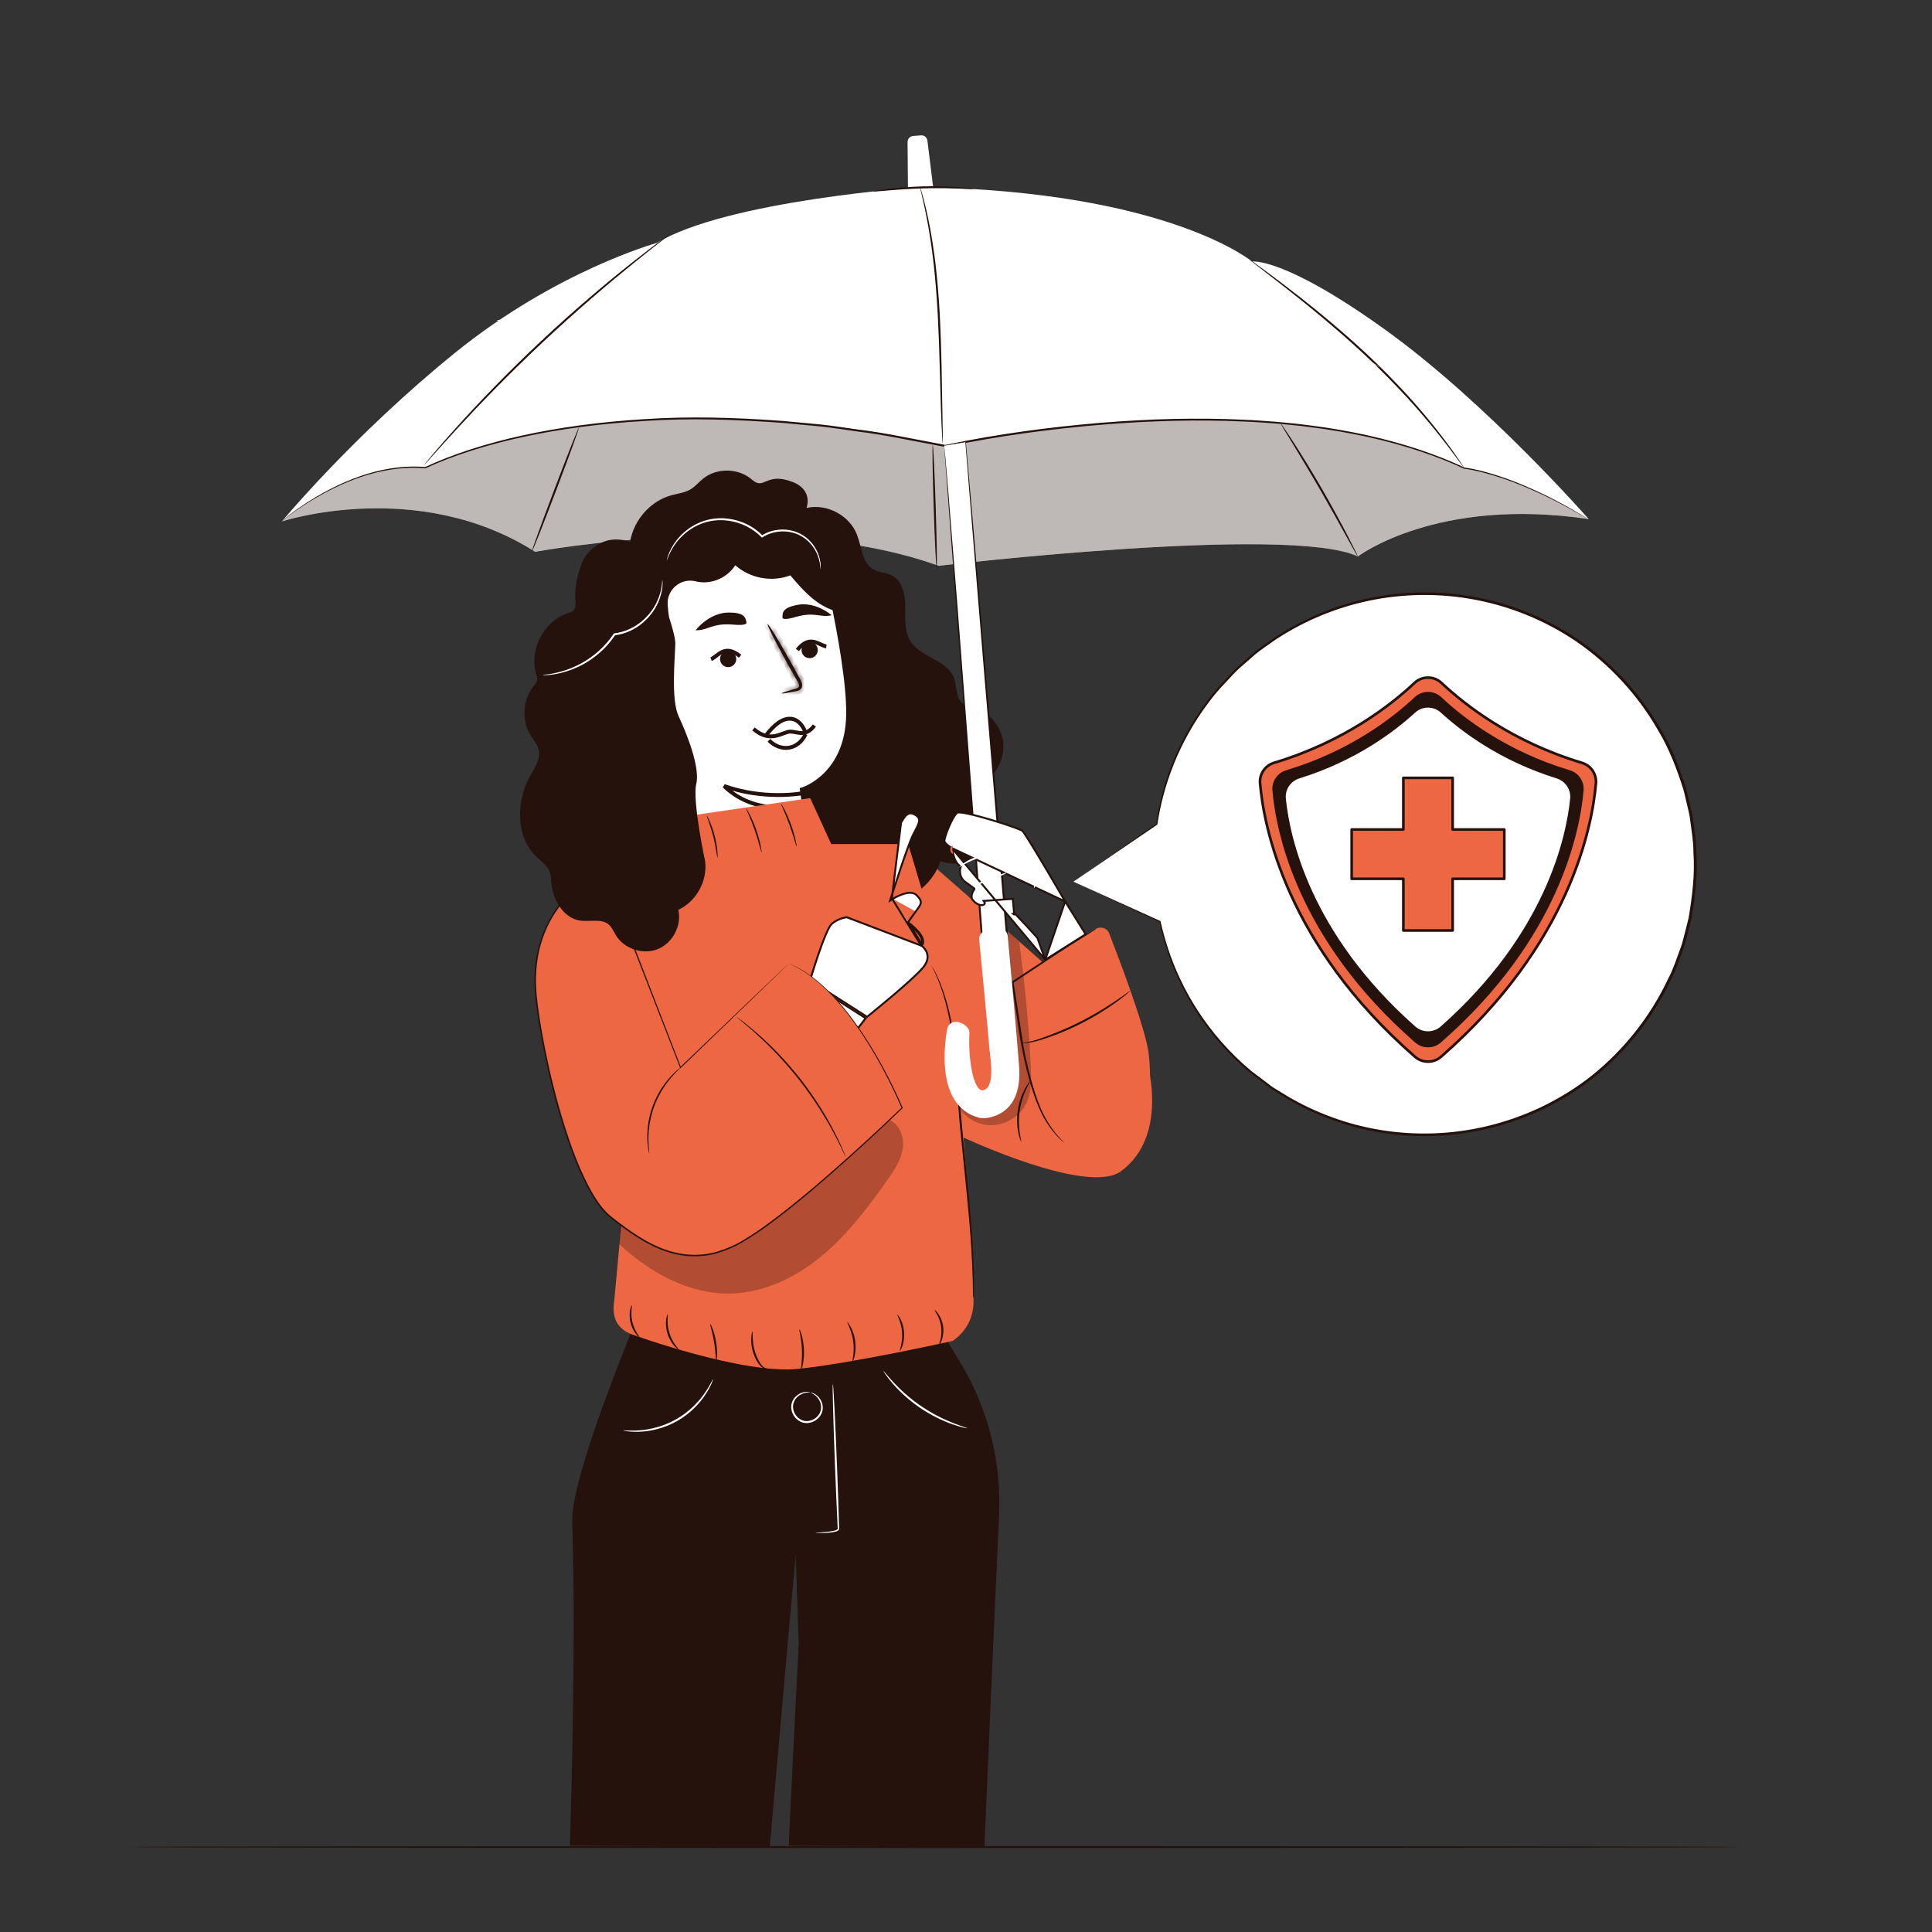 <svg width="371" height="371" viewBox="0 0 371 371" fill="none" xmlns="http://www.w3.org/2000/svg">
<rect x="0" y="0" width="371" height="371" fill="#333333" stroke="none"/>
<path d="M334.217 354.687C334.217 354.794 264.97 354.88 179.571 354.88C94.142 354.88 24.911 354.793 24.911 354.687C24.911 354.581 94.143 354.494 179.571 354.494C264.971 354.493 334.217 354.58 334.217 354.687Z" fill="#26120C"/>
<path d="M206.127 169.304L222.123 158.264C223.49 149.059 227.337 140.105 233.768 132.463C252.263 110.483 285.075 107.659 307.055 126.154C329.034 144.649 331.859 177.461 313.364 199.441C294.868 221.42 262.057 224.245 240.077 205.75C230.899 198.026 225.075 187.805 222.734 176.921L222.733 176.95L206.127 169.304Z" fill="white"/>
<path d="M206.127 169.312C206.919 169.684 212.057 172.091 222.68 177.071C222.742 177.099 222.815 177.072 222.844 177.012C222.85 176.998 222.855 176.98 222.855 176.964L222.857 176.936L222.612 176.957C223.352 180.332 224.476 184.147 226.348 188.133C228.191 192.124 230.764 196.288 234.212 200.252C235.935 202.234 237.87 204.166 240.034 205.98C241.158 206.836 242.3 207.704 243.46 208.589C244.024 209.054 244.651 209.44 245.287 209.817C245.919 210.205 246.556 210.594 247.197 210.988C252.379 214.031 258.424 216.369 265.037 217.46C271.636 218.56 278.788 218.411 285.88 216.701C292.959 214.998 299.988 211.746 306.102 206.885C312.179 201.999 317.347 195.594 320.854 188.158C321.825 186.341 322.448 184.363 323.17 182.415C323.567 181.451 323.778 180.427 324.046 179.419C324.3 178.406 324.577 177.395 324.815 176.374C325.505 172.241 326.05 168.003 325.751 163.727C325.756 161.61 325.394 159.531 325.124 157.455C325.029 156.409 324.721 155.405 324.502 154.386C324.254 153.375 324.053 152.353 323.768 151.356C322.498 147.414 321.039 143.542 318.933 140.06C314.91 133 309.323 127.082 302.96 122.721C296.561 118.395 289.41 115.654 282.292 114.473C275.167 113.279 268.089 113.624 261.63 115.148C255.159 116.666 249.315 119.358 244.36 122.698C243.158 123.587 241.912 124.386 240.796 125.313C239.705 126.272 238.632 127.215 237.577 128.144C236.559 129.111 235.662 130.169 234.725 131.151C233.781 132.127 232.928 133.156 232.138 134.2C228.953 138.364 226.645 142.681 225.035 146.785C223.411 150.892 222.514 154.796 221.993 158.253L222.047 158.168C211.826 165.323 206.867 168.795 206.127 169.312C206.873 168.804 211.879 165.397 222.195 158.377C222.225 158.357 222.244 158.325 222.249 158.292C223.282 151.443 226.06 142.711 232.442 134.432C233.231 133.397 234.079 132.379 235.022 131.413C235.957 130.441 236.849 129.395 237.862 128.437C238.912 127.52 239.98 126.586 241.064 125.639C242.173 124.723 243.412 123.934 244.606 123.056C249.529 119.757 255.329 117.101 261.742 115.612C268.147 114.114 275.157 113.787 282.209 114.978C289.255 116.158 296.329 118.877 302.659 123.165C308.953 127.488 314.475 133.348 318.452 140.335C320.535 143.78 321.976 147.612 323.232 151.511C323.513 152.497 323.711 153.508 323.956 154.51C324.172 155.518 324.478 156.51 324.57 157.545C324.835 159.6 325.196 161.656 325.189 163.75C325.486 167.98 324.945 172.172 324.264 176.261C324.029 177.272 323.756 178.273 323.505 179.274C323.241 180.273 323.033 181.286 322.64 182.238C321.924 184.166 321.312 186.123 320.35 187.922C316.886 195.279 311.776 201.621 305.767 206.463C299.722 211.28 292.768 214.506 285.761 216.203C278.742 217.906 271.657 218.066 265.114 216.99C258.561 215.922 252.562 213.62 247.415 210.616C246.778 210.229 246.145 209.843 245.516 209.46C244.882 209.086 244.26 208.706 243.7 208.246C242.546 207.373 241.409 206.514 240.293 205.669C238.14 203.875 236.213 201.964 234.495 200.003C231.058 196.08 228.483 191.954 226.632 187.996C224.752 184.045 223.612 180.257 222.853 176.903C222.839 176.836 222.774 176.793 222.706 176.807C222.65 176.818 222.611 176.869 222.607 176.923L222.606 176.952L222.782 176.845C212.093 172.011 206.922 169.673 206.127 169.312Z" fill="#26120C"/>
<path d="M179.412 37.733L174.369 38.127L174.279 27.263C174.274 26.662 174.735 26.16 175.334 26.113L176.864 25.994C177.474 25.947 178.014 26.387 178.089 26.994L179.412 37.733Z" fill="white"/>
<path d="M176.685 35.926C176.685 35.926 139.752 38.447 126.083 46.664C126.083 46.664 106.861 51.979 87.376 67.751C67.891 83.523 54.141 100.121 54.141 100.121C54.141 100.121 80.165 91.6 102.748 105.962C102.748 105.962 149.122 97.407 180.23 108.652C180.23 108.652 247.653 100.679 260.732 106.855C260.732 106.855 275.86 95.323 305.078 99.683C305.078 99.683 285.457 77.288 265.915 63.253C246.375 49.218 240.435 50.227 240.435 50.227C240.435 50.227 224.283 36.707 176.685 35.926Z" fill="white"/>
<g opacity="0.3">
<path d="M304.995 99.682C275.777 95.322 260.649 106.853 260.649 106.853C247.57 100.677 180.147 108.65 180.147 108.65C149.039 97.406 102.665 105.96 102.665 105.96C80.082 91.599 54.058 100.119 54.058 100.119C54.058 100.119 67.601 88.414 81.68 89.801C81.68 89.801 116.234 71.604 181.54 85.637C181.54 85.637 242.891 71.774 281.191 89.898C281.191 89.898 290.301 90.708 304.995 99.682Z" fill="#26120C"/>
</g>
<path d="M304.986 99.682C304.986 99.682 304.853 99.616 304.599 99.472C304.338 99.322 303.963 99.106 303.473 98.824C302.486 98.241 301.002 97.414 299.041 96.393C297.082 95.37 294.621 94.199 291.659 93.008C290.178 92.413 288.564 91.832 286.818 91.3C285.072 90.78 283.187 90.265 281.172 90.012L281.15 90.009L281.133 90.002C275.979 87.581 269.722 85.469 262.595 83.891C259.027 83.129 255.251 82.448 251.28 81.979C249.299 81.703 247.264 81.544 245.195 81.337C243.121 81.194 241.009 81.021 238.855 80.945C230.242 80.541 221.017 80.772 211.397 81.564C201.782 82.379 191.743 83.691 181.575 85.825L181.535 85.833L181.492 85.825C180.794 85.692 180.038 85.548 179.28 85.404C174.356 84.487 169.522 83.443 164.694 82.861C162.286 82.539 159.909 82.135 157.537 81.888C155.161 81.665 152.808 81.444 150.48 81.225C141.159 80.521 132.18 80.27 123.764 80.837C106.95 81.818 92.283 85.043 81.731 89.91L81.695 89.926L81.661 89.923C76.929 89.526 72.679 90.448 69.177 91.633C65.665 92.848 62.839 94.336 60.61 95.63C58.381 96.934 56.756 98.087 55.674 98.882C55.133 99.28 54.729 99.591 54.46 99.804C54.19 100.014 54.051 100.119 54.051 100.119C54.051 100.119 54.175 99.996 54.439 99.777C54.701 99.556 55.099 99.235 55.633 98.828C56.703 98.015 58.319 96.842 60.542 95.516C62.767 94.201 65.592 92.691 69.115 91.452C72.627 90.243 76.901 89.295 81.686 89.679L81.617 89.692C92.216 84.757 106.892 81.501 123.744 80.49C132.177 79.909 141.173 80.152 150.511 80.85C152.843 81.067 155.2 81.288 157.58 81.51C159.956 81.757 162.338 82.16 164.75 82.482C169.585 83.064 174.428 84.107 179.359 85.026C180.118 85.171 180.875 85.315 181.574 85.448L181.491 85.449C191.692 83.308 201.734 82.002 211.367 81.191C221.002 80.406 230.244 80.184 238.872 80.604C241.03 80.684 243.146 80.86 245.224 81.007C247.297 81.219 249.336 81.382 251.32 81.662C255.3 82.14 259.084 82.831 262.66 83.605C269.801 85.205 276.072 87.345 281.233 89.794L281.192 89.783C283.247 90.049 285.124 90.573 286.878 91.104C288.629 91.645 290.244 92.237 291.726 92.841C294.689 94.052 297.146 95.243 299.098 96.284C301.052 97.324 302.528 98.169 303.505 98.77C303.988 99.064 304.358 99.288 304.615 99.445C304.864 99.597 304.986 99.682 304.986 99.682Z" fill="#26120C"/>
<path d="M128.97 44.702C128.979 44.712 128.804 44.861 128.465 45.135C128.097 45.426 127.599 45.82 126.971 46.317C125.664 47.332 123.789 48.82 121.49 50.682C116.891 54.401 110.657 59.688 104.074 65.86C97.495 72.04 91.822 77.928 87.818 82.281C85.815 84.457 84.211 86.234 83.115 87.473C82.58 88.068 82.155 88.541 81.841 88.889C81.547 89.211 81.387 89.375 81.377 89.367C81.367 89.358 81.507 89.177 81.782 88.839C82.083 88.478 82.489 87.99 83.002 87.375C84.063 86.105 85.638 84.299 87.617 82.098C91.572 77.694 97.222 71.768 103.81 65.58C110.402 59.4 116.673 54.138 121.32 50.469C123.643 48.634 125.545 47.177 126.88 46.199C127.527 45.726 128.041 45.35 128.419 45.074C128.772 44.819 128.962 44.691 128.97 44.702Z" fill="#26120C"/>
<path d="M176.685 35.922C176.698 35.918 176.753 36.083 176.847 36.4C176.948 36.756 177.079 37.218 177.241 37.792C177.412 38.397 177.611 39.139 177.801 40.011C177.995 40.882 178.245 41.868 178.44 42.975C178.887 45.178 179.299 47.825 179.659 50.774C179.999 53.726 180.276 56.981 180.463 60.404C180.814 67.251 180.859 73.455 180.944 77.941C180.983 80.15 181.016 81.954 181.04 83.254C181.046 83.85 181.052 84.329 181.056 84.7C181.055 85.031 181.049 85.204 181.035 85.205C181.022 85.206 181.003 85.033 180.978 84.703C180.955 84.334 180.926 83.855 180.889 83.26C180.816 82.007 180.746 80.191 180.671 77.948C180.516 73.462 180.428 67.26 180.077 60.424C179.891 57.008 179.625 53.761 179.306 50.815C178.966 47.872 178.584 45.23 178.173 43.027C177.995 41.92 177.765 40.932 177.59 40.059C177.421 39.184 177.244 38.438 177.095 37.829C176.962 37.249 176.855 36.781 176.772 36.421C176.703 36.097 176.672 35.926 176.685 35.922Z" fill="#26120C"/>
<path d="M281.191 89.896C281.18 89.904 281.052 89.746 280.819 89.439C280.568 89.1 280.234 88.648 279.815 88.083C278.962 86.894 277.675 85.209 276.047 83.162C274.413 81.118 272.401 78.738 270.062 76.19C267.714 73.651 265.048 70.938 262.136 68.206C256.293 62.759 250.642 58.232 246.525 54.999C244.48 53.412 242.814 52.119 241.625 51.197C241.071 50.763 240.629 50.417 240.296 50.158C239.995 49.917 239.841 49.785 239.849 49.774C239.857 49.764 240.027 49.874 240.343 50.096C240.686 50.341 241.143 50.668 241.716 51.077C242.904 51.933 244.607 53.197 246.692 54.784C250.857 57.964 256.544 62.464 262.401 67.925C265.32 70.663 267.986 73.391 270.326 75.951C272.657 78.519 274.652 80.923 276.262 82.993C277.868 85.066 279.122 86.778 279.939 87.995C280.333 88.579 280.649 89.044 280.884 89.393C281.095 89.716 281.202 89.889 281.191 89.896Z" fill="#26120C"/>
<path d="M260.732 106.856C260.708 106.868 260.494 106.515 260.127 105.864C259.732 105.151 259.215 104.221 258.593 103.101C257.305 100.765 255.519 97.541 253.485 94.016C251.449 90.491 249.544 87.337 248.152 85.06C247.485 83.967 246.931 83.058 246.507 82.362C246.122 81.723 245.919 81.363 245.942 81.348C245.964 81.333 246.209 81.666 246.634 82.281C247.06 82.894 247.658 83.794 248.384 84.915C249.836 87.156 251.781 90.293 253.82 93.823C255.857 97.352 257.607 100.601 258.835 102.971C259.448 104.157 259.935 105.122 260.261 105.794C260.586 106.466 260.756 106.843 260.732 106.856Z" fill="#26120C"/>
<path d="M179.109 85.448C179.216 85.444 179.471 90.736 179.679 97.265C179.886 103.797 179.969 109.094 179.862 109.097C179.755 109.1 179.501 103.809 179.292 97.277C179.084 90.748 179.002 85.451 179.109 85.448Z" fill="#26120C"/>
<path d="M111.18 82.077C111.28 82.115 109.337 87.48 106.84 94.059C104.343 100.641 102.238 105.944 102.139 105.906C102.039 105.868 103.982 100.503 106.479 93.923C108.976 87.343 111.081 82.039 111.18 82.077Z" fill="#26120C"/>
<path d="M186.936 36.312C186.931 36.37 185.849 36.291 184.101 36.217C182.353 36.14 179.936 36.095 177.27 36.174C174.601 36.253 172.191 36.433 170.446 36.58C168.702 36.727 167.622 36.83 167.615 36.773C167.611 36.746 167.877 36.688 168.36 36.604C168.844 36.519 169.547 36.416 170.418 36.308C172.16 36.091 174.578 35.867 177.259 35.788C179.938 35.708 182.367 35.798 184.118 35.944C184.993 36.016 185.7 36.093 186.186 36.165C186.672 36.234 186.939 36.285 186.936 36.312Z" fill="#26120C"/>
<path d="M95.414 61.556C95.407 61.515 95.963 61.363 96.891 61.354C97.814 61.342 99.109 61.525 100.42 62.075C101.731 62.629 102.766 63.427 103.403 64.097C104.044 64.767 104.325 65.271 104.29 65.294C104.239 65.334 103.883 64.894 103.213 64.294C102.546 63.693 101.53 62.964 100.271 62.431C99.009 61.903 97.777 61.685 96.882 61.628C95.986 61.567 95.422 61.62 95.414 61.556Z" fill="white"/>
<path d="M180.076 64.237C180.073 64.243 180.008 64.218 179.885 64.163C179.743 64.097 179.564 64.014 179.344 63.911C178.846 63.67 178.157 63.335 177.282 62.912C176.833 62.691 176.337 62.447 175.797 62.182C175.247 61.93 174.632 61.695 173.982 61.42C172.671 60.896 171.212 60.214 169.513 59.688C168.671 59.401 167.79 59.102 166.873 58.789C165.952 58.483 164.967 58.259 163.962 57.974C161.96 57.37 159.762 56.974 157.462 56.501C152.834 55.716 147.681 55.207 142.259 55.256C136.836 55.367 131.699 56.028 127.095 56.95C124.811 57.491 122.625 57.953 120.641 58.616C119.645 58.93 118.666 59.183 117.756 59.516C116.848 59.855 115.977 60.181 115.144 60.493C113.46 61.069 112.022 61.794 110.728 62.357C110.086 62.651 109.478 62.904 108.936 63.171C108.403 63.453 107.915 63.711 107.473 63.945C106.612 64.394 105.932 64.749 105.442 65.004C105.224 65.113 105.049 65.202 104.909 65.271C104.788 65.33 104.724 65.357 104.72 65.351C104.717 65.345 104.774 65.306 104.889 65.237C105.024 65.159 105.193 65.059 105.404 64.937C105.886 64.665 106.555 64.289 107.403 63.812C107.842 63.568 108.326 63.3 108.854 63.006C109.393 62.728 109.997 62.464 110.637 62.161C111.927 61.578 113.362 60.833 115.046 60.238C115.879 59.919 116.751 59.584 117.659 59.235C118.571 58.893 119.551 58.632 120.549 58.31C122.537 57.632 124.729 57.156 127.023 56.602C131.644 55.657 136.804 54.982 142.254 54.871C147.703 54.821 152.881 55.343 157.527 56.151C159.835 56.637 162.041 57.047 164.048 57.666C165.055 57.959 166.042 58.191 166.963 58.507C167.881 58.828 168.762 59.137 169.605 59.432C171.305 59.977 172.763 60.679 174.069 61.224C174.718 61.509 175.33 61.755 175.876 62.017C176.412 62.294 176.904 62.549 177.35 62.779C178.212 63.231 178.891 63.588 179.382 63.844C179.596 63.961 179.768 64.055 179.906 64.13C180.021 64.195 180.079 64.231 180.076 64.237Z" fill="white"/>
<path d="M264.922 70.53C264.918 70.536 264.849 70.499 264.715 70.422C264.565 70.332 264.372 70.216 264.129 70.071C263.613 69.764 262.871 69.28 261.887 68.702C259.937 67.519 257.08 65.862 253.449 64.01C249.82 62.157 245.39 60.153 240.297 58.397C235.211 56.636 229.441 55.183 223.273 54.446C217.1 53.754 211.138 53.914 205.82 54.722C203.156 55.108 200.663 55.694 198.354 56.318C197.209 56.662 196.101 56.995 195.053 57.36C194.017 57.759 192.996 58.078 192.07 58.502C188.316 60.076 185.441 61.72 183.546 62.981C182.572 63.573 181.885 64.136 181.382 64.464C181.149 64.625 180.963 64.752 180.819 64.852C180.69 64.937 180.623 64.978 180.618 64.973C180.614 64.968 180.674 64.916 180.794 64.82C180.933 64.714 181.111 64.576 181.335 64.402C181.824 64.053 182.499 63.469 183.463 62.856C185.338 61.551 188.205 59.864 191.964 58.25C192.891 57.815 193.914 57.487 194.953 57.078C196.004 56.703 197.116 56.362 198.265 56.008C200.583 55.367 203.088 54.768 205.766 54.369C211.112 53.536 217.108 53.364 223.318 54.061C229.519 54.802 235.315 56.273 240.414 58.059C245.52 59.84 249.953 61.878 253.575 63.765C257.199 65.652 260.039 67.349 261.967 68.572C262.94 69.17 263.669 69.675 264.172 70.003C264.407 70.162 264.593 70.289 264.738 70.387C264.863 70.477 264.926 70.524 264.922 70.53Z" fill="white"/>
<path d="M272.9 68.598C272.897 68.738 271.051 68.519 268.892 69.016C266.714 69.509 265.338 70.788 265.264 70.684C265.233 70.651 265.531 70.292 266.136 69.845C266.739 69.4 267.68 68.907 268.802 68.64C269.922 68.373 270.968 68.358 271.709 68.402C272.453 68.451 272.904 68.55 272.9 68.598Z" fill="white"/>
<path d="M181.253 249.096L151.393 256.192L153.37 315.789C153.37 315.789 151.92 343.929 151.461 354.407L189.035 354.647L190.758 315.119L191.848 290.857C192.308 280.641 189.742 270.517 184.473 261.754L179.838 254.045L179.532 250.069" fill="#26120C"/>
<path d="M147.811 354.649L151.588 311.933L156.761 255.824L123.477 246.543L122.189 253.465C122.189 253.465 109.587 283.4 109.881 292.236C110.705 316.996 109.429 354.41 109.429 354.41" fill="#26120C"/>
<path d="M136.931 264.843C136.953 264.852 136.864 265.139 136.65 265.639C136.438 266.139 136.082 266.844 135.555 267.664C134.515 269.3 132.668 271.374 130.063 272.858C127.458 274.344 124.732 274.876 122.795 274.937C121.821 274.973 121.033 274.92 120.495 274.848C119.956 274.777 119.664 274.708 119.667 274.684C119.673 274.61 120.864 274.803 122.778 274.664C124.682 274.535 127.331 273.971 129.872 272.522C132.413 271.074 134.248 269.082 135.329 267.51C136.423 265.934 136.865 264.812 136.931 264.843Z" fill="white"/>
<path d="M185.744 274.265C185.737 274.291 185.463 274.24 184.973 274.125C184.481 274.016 183.78 273.809 182.928 273.513C181.224 272.923 178.935 271.879 176.651 270.327C174.37 268.768 172.562 267.018 171.391 265.647C170.804 264.962 170.356 264.385 170.074 263.967C169.788 263.552 169.64 263.316 169.662 263.3C169.716 263.26 170.379 264.154 171.595 265.464C172.807 266.776 174.618 268.469 176.868 270.007C179.121 271.539 181.359 272.607 183.023 273.257C184.687 273.909 185.761 274.2 185.744 274.265Z" fill="white"/>
<path d="M156.62 294.354C156.62 294.327 157.073 294.305 157.89 294.244C158.298 294.212 158.797 294.17 159.37 294.089C159.656 294.049 159.961 293.996 160.272 293.913C160.425 293.869 160.583 293.818 160.715 293.742C160.782 293.706 160.839 293.657 160.856 293.619C160.874 293.609 160.865 293.515 160.861 293.418C160.713 290.485 160.534 286.433 160.361 281.958C160.188 277.481 160.053 273.428 159.974 270.494C159.945 269.075 159.92 267.903 159.901 267.017C159.893 266.196 159.901 265.742 159.927 265.74C159.954 265.74 159.997 266.192 160.052 267.012C160.102 267.896 160.168 269.067 160.248 270.483C160.396 273.416 160.575 277.469 160.748 281.947C160.921 286.424 161.056 290.477 161.135 293.412L161.138 293.548C161.141 293.582 161.13 293.698 161.092 293.743C161.023 293.863 160.928 293.92 160.844 293.967C160.67 294.059 160.5 294.106 160.334 294.149C160.003 294.227 159.69 294.27 159.398 294.302C158.813 294.363 158.309 294.382 157.897 294.391C157.486 294.399 157.166 294.395 156.95 294.387C156.734 294.381 156.62 294.368 156.62 294.354Z" fill="white"/>
<path d="M155.668 267.427C155.67 267.41 155.933 267.42 156.351 267.624C156.764 267.824 157.325 268.265 157.694 269.028C157.874 269.406 158.004 269.863 157.998 270.368C157.988 270.869 157.837 271.414 157.51 271.879C156.885 272.805 155.616 273.494 154.293 273.212C152.977 272.894 152.131 271.724 151.967 270.618C151.873 270.058 151.973 269.5 152.181 269.045C152.393 268.588 152.709 268.232 153.034 267.968C153.696 267.44 154.394 267.286 154.852 267.283C155.318 267.28 155.559 267.384 155.553 267.401C155.548 267.435 155.299 267.385 154.862 267.433C154.432 267.479 153.795 267.667 153.209 268.177C152.628 268.669 152.128 269.558 152.319 270.562C152.477 271.537 153.255 272.57 154.379 272.835C155.507 273.081 156.654 272.486 157.218 271.675C157.823 270.853 157.757 269.835 157.446 269.141C157.139 268.428 156.646 267.983 156.278 267.755C155.904 267.522 155.657 267.461 155.668 267.427Z" fill="white"/>
<path d="M167.188 162.077C167.188 162.077 173.159 161.048 179.518 166.512C185.877 171.976 219.823 202.226 219.823 202.226C219.823 202.226 225.103 217.615 215.285 224.894C208.835 229.676 184.735 218.31 184.735 218.31L167.188 162.077Z" fill="#EE6743"/>
<path d="M210.441 178.385C211.371 177.803 212.601 178.209 212.998 179.232C214.97 184.308 220.075 197.776 220.584 202.364C222.385 218.616 214.401 212.891 208.328 215.055C202.255 217.218 195.583 187.7 195.583 187.7L210.441 178.385Z" fill="#EE6743"/>
<path d="M217.053 190.264C217.069 190.284 216.827 190.505 216.374 190.886C215.92 191.265 215.247 191.798 214.389 192.418C212.679 193.666 210.203 195.25 207.307 196.693C204.412 198.144 201.651 199.152 199.627 199.772C197.586 200.396 196.224 200.362 196.239 200.252C196.245 200.227 196.564 200.255 197.142 200.142C197.715 200.031 198.554 199.852 199.542 199.512C201.535 198.828 204.26 197.789 207.134 196.347C210.01 194.914 212.489 193.38 214.232 192.195C215.106 191.606 215.8 191.109 216.282 190.767C216.763 190.424 217.036 190.243 217.053 190.264Z" fill="#26120C"/>
<g opacity="0.3">
<path d="M183.192 210.797C184.084 213.688 186.881 215.887 189.902 216.068C192.922 216.249 195.963 214.402 197.194 211.638C198.114 209.572 198.054 207.221 197.949 204.962C197.571 196.883 196.821 188.821 195.703 180.812L193.204 178.522L192.208 179.939L192.872 209.252L187.94 211.97L183.192 210.797Z" fill="#26120C"/>
</g>
<path d="M204.437 219.496C204.428 219.506 204.284 219.393 204.018 219.167C203.754 218.938 203.378 218.585 202.924 218.099C202.021 217.127 200.843 215.572 199.821 213.419C197.805 209.1 196.243 202.659 195.309 195.505C194.942 193.114 194.587 190.799 194.256 188.645L194.238 188.527L194.337 188.461C198.97 185.408 202.993 182.774 205.916 181.002C207.375 180.112 208.55 179.424 209.363 178.961C209.746 178.748 210.056 178.577 210.3 178.441C210.515 178.326 210.629 178.271 210.635 178.281C210.641 178.29 210.537 178.364 210.333 178.497C210.097 178.646 209.798 178.836 209.428 179.07C208.601 179.591 207.458 180.311 206.042 181.203C203.155 183.028 199.165 185.698 194.543 188.772L194.624 188.588C194.959 190.741 195.319 193.054 195.691 195.444C195.968 197.227 196.239 198.967 196.5 200.649C196.792 202.321 197.13 203.925 197.503 205.44C198.258 208.465 199.089 211.164 200.069 213.303C201.048 215.447 202.176 217.005 203.037 217.999C203.469 218.496 203.827 218.864 204.072 219.111C204.319 219.353 204.446 219.487 204.437 219.496Z" fill="#26120C"/>
<path d="M197.81 207.632C197.929 207.688 196.297 209.951 195.83 213.251C195.314 216.545 196.217 219.186 196.085 219.204C196.046 219.218 195.766 218.59 195.543 217.504C195.318 216.423 195.2 214.874 195.448 213.194C195.701 211.516 196.265 210.068 196.795 209.1C197.325 208.126 197.776 207.607 197.81 207.632Z" fill="#26120C"/>
<path d="M188.276 151.35C188.402 150.558 189.16 150.056 189.782 149.549C192.011 147.733 193.108 144.631 192.519 141.818C191.929 139.004 189.677 136.604 186.906 135.836C186.223 135.647 185.49 135.539 184.915 135.122C183.485 134.085 183.821 131.897 183.215 130.239C181.932 126.725 176.805 126.282 174.82 123.113C173.609 121.18 173.859 118.721 173.845 116.44C173.831 114.159 173.273 111.525 171.24 110.488C170.146 109.93 168.818 109.958 167.748 109.358C165.539 108.118 165.479 105.045 164.568 102.682C163.134 98.96 158.76 96.642 154.875 97.543C154.875 97.543 156.266 94.033 152.047 92.489C146.955 90.626 146.814 94.226 144.406 92.111C141.847 89.863 137.652 89.778 135.005 91.921C134.18 92.589 133.496 93.439 132.583 93.981C131.468 94.641 130.132 94.773 128.882 95.118C124.119 96.428 120.602 101.307 120.864 106.24L155.094 159.63C156.445 164.805 162.997 169.045 167.609 171.754C168.576 172.322 169.614 172.818 170.729 172.953C172.119 173.122 173.527 172.713 174.778 172.081C177.494 170.71 179.634 168.239 180.603 165.356C183.655 166.541 187.432 165.466 189.403 162.852C191.373 160.238 191.367 156.312 189.387 153.704C188.847 152.99 188.136 152.234 188.276 151.35Z" fill="#26120C"/>
<path d="M122.221 114.359L122.221 114.356L121.649 110.92L143.269 103.44C146.559 102.604 150.291 103.59 153.401 105.661C156.514 107.734 158.941 110.855 159.647 114.196C161.27 121.885 162.938 131.291 162.865 137.164C162.793 143.016 160.623 146.597 158.495 148.715C157.427 149.778 156.365 150.478 155.571 150.912C155.175 151.129 154.846 151.278 154.618 151.373C154.505 151.421 154.416 151.454 154.357 151.476C154.328 151.487 154.306 151.494 154.292 151.499L154.277 151.504L154.274 151.505L154.274 151.505L154.274 151.505L154.273 151.505L153.976 151.601L154.02 151.911L155.608 163.107L130.65 167.075L122.221 114.359Z" fill="white" stroke="#26120C" stroke-width="0.742"/>
<mask id="path-33-inside-1_273_25477" fill="white">
<path d="M150.099 133.139C150.078 133.049 151.051 132.731 152.638 132.287C153.042 132.185 153.418 132.047 153.446 131.757C153.499 131.446 153.263 131.029 152.994 130.581C152.464 129.645 151.908 128.665 151.325 127.636C148.992 123.437 147.238 119.96 147.408 119.867C147.578 119.775 149.608 123.103 151.941 127.303C152.507 128.34 153.047 129.328 153.562 130.274C153.785 130.718 154.129 131.207 154.01 131.852C153.944 132.175 153.675 132.441 153.423 132.55C153.171 132.669 152.942 132.707 152.741 132.749C151.127 133.074 150.119 133.229 150.099 133.139Z"/>
</mask>
<path d="M150.099 133.139C150.078 133.049 151.051 132.731 152.638 132.287C153.042 132.185 153.418 132.047 153.446 131.757C153.499 131.446 153.263 131.029 152.994 130.581C152.464 129.645 151.908 128.665 151.325 127.636C148.992 123.437 147.238 119.96 147.408 119.867C147.578 119.775 149.608 123.103 151.941 127.303C152.507 128.34 153.047 129.328 153.562 130.274C153.785 130.718 154.129 131.207 154.01 131.852C153.944 132.175 153.675 132.441 153.423 132.55C153.171 132.669 152.942 132.707 152.741 132.749C151.127 133.074 150.119 133.229 150.099 133.139Z" fill="#26120C"/>
<path d="M150.099 133.139L150.823 132.979L150.822 132.972L150.099 133.139ZM152.638 132.287L152.456 131.568L152.447 131.57L152.438 131.572L152.638 132.287ZM153.446 131.757L152.715 131.631L152.71 131.658L152.707 131.685L153.446 131.757ZM152.994 130.581L152.349 130.947L152.353 130.955L152.358 130.963L152.994 130.581ZM151.325 127.636L150.677 127.997L150.68 128.002L151.325 127.636ZM147.408 119.867L147.762 120.52L147.764 120.519L147.408 119.867ZM151.941 127.303L152.593 126.948L152.59 126.943L151.941 127.303ZM153.562 130.274L154.225 129.94L154.219 129.93L154.213 129.919L153.562 130.274ZM154.01 131.852L154.737 132.001L154.74 131.987L154.01 131.852ZM153.423 132.55L153.129 131.869L153.117 131.874L153.106 131.879L153.423 132.55ZM152.741 132.749L152.888 133.477L152.894 133.475L152.741 132.749ZM150.822 132.972C150.903 133.321 150.708 133.558 150.668 133.605C150.608 133.674 150.552 133.71 150.544 133.715C150.518 133.732 150.515 133.73 150.561 133.71C150.642 133.675 150.786 133.621 151 133.55C151.422 133.409 152.048 133.223 152.838 133.002L152.438 131.572C151.641 131.795 150.987 131.99 150.531 132.142C150.306 132.217 150.111 132.287 149.967 132.35C149.899 132.38 149.811 132.421 149.73 132.474C149.694 132.498 149.617 132.551 149.545 132.634C149.492 132.695 149.292 132.946 149.376 133.306L150.822 132.972ZM152.82 133.006C153.03 132.953 153.307 132.874 153.548 132.738C153.786 132.603 154.136 132.325 154.185 131.828L152.707 131.685C152.716 131.594 152.755 131.521 152.792 131.476C152.822 131.439 152.841 131.433 152.818 131.446C152.796 131.458 152.755 131.477 152.689 131.5C152.623 131.523 152.546 131.545 152.456 131.568L152.82 133.006ZM154.177 131.883C154.242 131.509 154.124 131.161 154.022 130.926C153.914 130.676 153.762 130.419 153.631 130.2L152.358 130.963C152.495 131.191 152.596 131.368 152.66 131.515C152.73 131.678 152.704 131.694 152.715 131.631L154.177 131.883ZM153.64 130.215C153.109 129.279 152.553 128.299 151.971 127.271L150.68 128.002C151.262 129.03 151.818 130.011 152.349 130.947L153.64 130.215ZM151.974 127.276C150.81 125.182 149.794 123.272 149.091 121.877C148.738 121.178 148.469 120.618 148.3 120.232C148.214 120.036 148.163 119.903 148.138 119.827C148.124 119.784 148.13 119.791 148.135 119.829C148.136 119.843 148.146 119.914 148.13 120.01C148.116 120.091 148.052 120.363 147.762 120.52L147.055 119.215C146.754 119.378 146.683 119.662 146.666 119.762C146.647 119.877 146.657 119.973 146.663 120.019C146.676 120.119 146.704 120.215 146.726 120.284C146.774 120.432 146.85 120.619 146.941 120.827C147.126 121.25 147.409 121.839 147.765 122.546C148.48 123.963 149.507 125.891 150.677 127.997L151.974 127.276ZM147.764 120.519C147.477 120.676 147.217 120.584 147.144 120.554C147.056 120.517 147.002 120.472 146.991 120.463C146.963 120.44 146.96 120.432 146.989 120.467C147.041 120.528 147.127 120.643 147.249 120.82C147.488 121.168 147.822 121.693 148.23 122.362C149.043 123.696 150.129 125.569 151.293 127.663L152.59 126.943C151.42 124.837 150.324 122.946 149.497 121.589C149.085 120.913 148.734 120.361 148.472 119.979C148.343 119.792 148.224 119.628 148.123 119.509C148.076 119.454 148.01 119.38 147.932 119.316C147.896 119.286 147.821 119.228 147.715 119.184C147.625 119.146 147.351 119.054 147.053 119.216L147.764 120.519ZM151.29 127.658C151.856 128.696 152.395 129.683 152.91 130.629L154.213 129.919C153.698 128.973 153.158 127.984 152.593 126.948L151.29 127.658ZM152.899 130.608C153.047 130.903 153.139 131.039 153.222 131.253C153.287 131.425 153.308 131.566 153.28 131.717L154.74 131.987C154.917 131.031 154.381 130.252 154.225 129.94L152.899 130.608ZM153.283 131.704C153.281 131.712 153.27 131.745 153.231 131.789C153.191 131.834 153.148 131.861 153.129 131.869L153.717 133.232C154.146 133.046 154.613 132.607 154.737 132.001L153.283 131.704ZM153.106 131.879C152.951 131.953 152.821 131.974 152.588 132.023L152.894 133.475C153.063 133.44 153.392 133.386 153.74 133.222L153.106 131.879ZM152.595 132.022C151.792 132.184 151.151 132.301 150.713 132.366C150.49 132.399 150.339 132.416 150.252 132.421C150.202 132.424 150.206 132.421 150.237 132.424C150.248 132.426 150.317 132.433 150.403 132.47C150.465 132.496 150.745 132.626 150.823 132.979L149.374 133.299C149.455 133.663 149.745 133.803 149.825 133.836C149.929 133.88 150.023 133.893 150.066 133.899C150.164 133.91 150.262 133.907 150.335 133.903C150.492 133.894 150.698 133.869 150.932 133.834C151.407 133.763 152.077 133.64 152.888 133.477L152.595 132.022Z" fill="#26120C" mask="url(#path-33-inside-1_273_25477)"/>
<path d="M139.048 150.935C142.831 152.28 146.467 152.652 149.252 152.67C150.815 152.68 152.114 152.579 153.022 152.475C153.473 152.423 153.829 152.371 154.073 152.331L154.387 154.516C148.71 155.786 144.659 154.631 142.022 153.162C140.677 152.414 139.694 151.58 139.048 150.935Z" fill="white" stroke="#26120C" stroke-width="0.742"/>
<path d="M155.582 153.26L159.616 162.079H174.399L182.61 189.604C184.649 213.732 186.958 239.595 186.829 249.779C170.828 258.942 143.773 257.992 117.956 249.713C117.956 249.713 122.267 203.417 122.267 202.602C122.267 201.788 113.167 168.657 113.167 168.657L125.546 162.001L126.326 157.531L155.582 153.26Z" fill="#EE6743"/>
<g opacity="0.3">
<path d="M170.97 215.153C172.918 216.116 173.695 218.616 173.322 220.757C172.95 222.898 171.685 224.762 170.434 226.539C166.722 231.811 162.804 237.027 157.846 241.15C152.888 245.273 146.752 248.261 140.306 248.399C132.318 248.571 124.784 244.373 118.939 238.927V233.071L153.972 215.153H170.97Z" fill="#26120C"/>
</g>
<path d="M152.968 162.535C153.007 162.527 152.942 162.041 152.766 161.269C152.591 160.497 152.297 159.442 151.885 158.305C151.472 157.169 151.02 156.171 150.658 155.466C150.297 154.762 150.035 154.348 150 154.366C149.92 154.408 150.788 156.154 151.602 158.408C152.425 160.659 152.881 162.555 152.968 162.535Z" fill="#26120C"/>
<path d="M146.241 163.707C146.279 163.7 146.228 163.197 146.067 162.398C145.908 161.598 145.626 160.503 145.216 159.327C144.804 158.151 144.341 157.12 143.968 156.395C143.595 155.669 143.322 155.245 143.288 155.263C143.207 155.305 144.122 157.094 144.932 159.426C145.752 161.755 146.151 163.725 146.241 163.707Z" fill="#26120C"/>
<path d="M137.775 164.707C137.814 164.704 137.826 164.232 137.76 163.474C137.694 162.716 137.538 161.673 137.251 160.545C136.963 159.418 136.601 158.426 136.295 157.73C135.99 157.032 135.753 156.624 135.718 156.64C135.634 156.677 136.398 158.389 136.96 160.619C137.533 162.845 137.683 164.714 137.775 164.707Z" fill="#26120C"/>
<path d="M178.933 185.459C178.945 185.453 179.06 185.65 179.269 186.031C179.479 186.412 179.789 186.975 180.116 187.735C180.801 189.238 181.629 191.497 182.298 194.378C182.982 197.256 183.484 200.749 183.827 204.636C184.187 208.526 184.359 212.807 184.828 217.279C185.719 226.232 186.553 234.344 186.849 240.24C187.003 243.186 187.058 245.576 186.999 247.228C186.993 248.054 186.933 248.693 186.901 249.127C186.867 249.56 186.843 249.786 186.83 249.786C186.816 249.785 186.815 249.556 186.824 249.122C186.831 248.688 186.867 248.05 186.85 247.226C186.862 245.58 186.765 243.197 186.576 240.257C186.211 234.374 185.334 226.275 184.444 217.316C183.974 212.837 183.811 208.545 183.473 204.668C183.149 200.789 182.677 197.309 182.032 194.44C181.4 191.567 180.617 189.31 179.978 187.796C179.673 187.031 179.387 186.46 179.2 186.069C179.013 185.675 178.921 185.465 178.933 185.459Z" fill="#26120C"/>
<path d="M186.936 249.067L118.939 249.78L117.956 249.714C117.452 252.806 118.326 255.158 121.472 256.294C121.472 256.294 142.69 263.99 153.327 262.863C163.965 261.736 182.935 257.502 182.935 257.502C185.811 255.475 187.125 252.654 186.936 249.067Z" fill="#EE6743"/>
<path d="M122.802 256.802C122.77 256.835 122.462 256.61 122.085 256.125C121.708 255.644 121.292 254.885 121.071 253.969C120.852 253.053 120.878 252.186 120.996 251.587C121.113 250.985 121.285 250.644 121.329 250.659C121.446 250.683 121.011 252.136 121.447 253.879C121.85 255.63 122.897 256.728 122.802 256.802Z" fill="#26120C"/>
<path d="M130.31 259.14C130.281 259.174 129.922 258.942 129.467 258.427C129.012 257.915 128.493 257.097 128.179 256.09C127.868 255.082 127.834 254.113 127.92 253.434C128.004 252.753 128.168 252.358 128.211 252.37C128.332 252.384 127.931 254.047 128.547 255.976C129.129 257.915 130.401 259.06 130.31 259.14Z" fill="#26120C"/>
<path d="M137.543 261.351C137.427 261.346 137.458 259.725 137.132 257.769C136.818 255.81 136.272 254.283 136.38 254.241C136.468 254.199 137.19 255.697 137.513 257.706C137.846 259.713 137.64 261.363 137.543 261.351Z" fill="#26120C"/>
<path d="M147.16 262.85C147.17 262.899 146.619 262.891 146.056 262.326C145.507 261.774 144.986 260.851 144.63 259.752C144.279 258.65 144.214 257.59 144.267 256.841C144.32 256.089 144.467 255.644 144.512 255.653C144.63 255.659 144.31 257.51 144.999 259.636C145.335 260.683 145.807 261.597 146.256 262.14C146.711 262.694 147.177 262.792 147.16 262.85Z" fill="#26120C"/>
<path d="M153.824 263.167C153.707 263.142 154.093 261.389 153.996 259.207C153.917 257.022 153.391 255.307 153.505 255.272C153.591 255.232 154.299 256.94 154.382 259.191C154.48 261.44 153.913 263.2 153.824 263.167Z" fill="#26120C"/>
<path d="M163.7 261.521C163.58 261.494 164.144 259.768 163.847 257.617C163.58 255.461 162.59 253.94 162.699 253.882C162.76 253.809 163.946 255.305 164.229 257.566C164.538 259.825 163.778 261.576 163.7 261.521Z" fill="#26120C"/>
<path d="M172.808 259.405C172.693 259.365 173.383 257.849 173.227 255.877C173.105 253.901 172.208 252.498 172.317 252.443C172.355 252.418 172.632 252.729 172.936 253.328C173.24 253.924 173.538 254.822 173.613 255.85C173.683 256.877 173.515 257.808 173.298 258.441C173.08 259.077 172.849 259.425 172.808 259.405Z" fill="#26120C"/>
<path d="M180.278 258.374C180.223 258.345 180.399 257.974 180.565 257.349C180.732 256.726 180.853 255.834 180.738 254.861C180.617 253.887 180.289 253.05 179.978 252.485C179.668 251.918 179.409 251.6 179.456 251.557C179.487 251.526 179.824 251.784 180.211 252.342C180.598 252.897 180.994 253.778 181.121 254.815C181.244 255.852 181.069 256.802 180.825 257.432C180.582 258.067 180.315 258.397 180.278 258.374Z" fill="#26120C"/>
<path d="M160.564 215.013C160.572 215.032 160.751 214.983 161.07 214.876C161.391 214.774 161.844 214.592 162.392 214.34C163.487 213.839 164.941 212.994 166.353 211.806C167.763 210.615 168.843 209.325 169.522 208.331C169.864 207.834 170.119 207.418 170.275 207.119C170.434 206.822 170.513 206.654 170.495 206.644C170.451 206.618 170.069 207.254 169.351 208.205C168.635 209.157 167.548 210.403 166.16 211.576C164.77 212.744 163.359 213.604 162.299 214.149C161.238 214.697 160.546 214.965 160.564 215.013Z" fill="#EE6743"/>
<path d="M151.947 199.899C151.978 199.929 152.424 199.507 153.137 198.819C153.849 198.132 154.831 197.182 155.936 196.154C157.039 195.126 158.055 194.208 158.79 193.55C159.155 193.226 159.49 193.025 159.748 192.955C160.005 192.882 160.16 192.907 160.163 192.881C160.167 192.867 160.013 192.798 159.723 192.84C159.433 192.879 159.047 193.073 158.655 193.385C157.877 194.007 156.839 194.9 155.731 195.933C154.623 196.965 153.661 197.942 152.985 198.669C152.309 199.397 151.918 199.871 151.947 199.899Z" fill="#EE6743"/>
<path d="M171.262 172.502L171.085 172.446L170.931 172.936L171.363 172.658L171.363 172.658L171.363 172.658L171.365 172.657L171.371 172.652L171.399 172.635C171.423 172.62 171.46 172.597 171.507 172.569C171.602 172.513 171.739 172.434 171.908 172.343C172.247 172.162 172.713 171.936 173.22 171.756C173.73 171.575 174.272 171.444 174.767 171.443C175.26 171.443 175.69 171.571 176.006 171.892C176.721 172.621 176.882 173.045 176.813 173.43C176.776 173.634 176.671 173.849 176.501 174.111C176.384 174.292 176.243 174.485 176.082 174.706C176.008 174.807 175.93 174.915 175.848 175.029M171.262 172.502L176.859 181.523L176.945 181.377C177.152 181.025 177.129 180.615 176.945 180.168C176.76 179.72 176.421 179.259 176.04 178.84C175.662 178.422 175.252 178.054 174.936 177.791C174.778 177.659 174.643 177.553 174.549 177.481C174.502 177.445 174.465 177.417 174.44 177.399L174.411 177.378L174.404 177.373L174.402 177.371L174.402 177.371L174.402 177.371L174.51 177.22M171.262 172.502C171.085 172.446 171.085 172.446 171.085 172.446L171.085 172.446L171.086 172.444L171.088 172.439L171.094 172.417L171.121 172.333L171.223 172.011C171.312 171.733 171.44 171.334 171.596 170.848C171.91 169.875 172.339 168.557 172.803 167.171C173.729 164.408 174.799 161.353 175.358 160.266C175.454 160.078 175.547 159.9 175.636 159.731C175.804 159.411 175.956 159.12 176.086 158.85C176.285 158.436 176.421 158.091 176.473 157.792C176.525 157.498 176.494 157.258 176.367 157.042C176.238 156.82 175.994 156.601 175.577 156.38C175.18 156.17 174.856 156.151 174.588 156.225C174.314 156.3 174.076 156.48 173.868 156.707C173.661 156.935 173.493 157.199 173.356 157.429C173.33 157.473 173.305 157.517 173.28 157.56C173.242 157.624 173.207 157.685 173.176 157.735C173.136 157.801 173.089 157.874 173.038 157.927L171.262 172.502ZM175.848 175.029C175.848 175.029 175.848 175.029 175.848 175.029L175.998 175.137L175.848 175.029ZM175.848 175.029C175.333 175.747 174.961 176.268 174.717 176.609C174.595 176.78 174.506 176.906 174.447 176.989L174.38 177.082L174.364 177.105L174.36 177.111L174.359 177.112L174.359 177.113L174.359 177.113L174.359 177.113L174.51 177.22M174.51 177.22L174.359 177.113L174.252 177.263L174.402 177.371L174.51 177.22ZM174.51 177.22C174.51 177.22 178.093 179.79 177.105 181.471L174.51 177.22ZM176.996 181.622L176.996 181.622L176.997 181.622L176.997 181.622L177.001 181.625L177.019 181.639C177.035 181.651 177.058 181.67 177.088 181.695C177.148 181.746 177.233 181.822 177.328 181.922C177.519 182.122 177.749 182.412 177.913 182.778C178.076 183.142 178.173 183.579 178.102 184.079C178.031 184.579 177.789 185.156 177.252 185.796C176.154 187.102 173.446 189.485 170.999 191.551C169.778 192.582 168.627 193.53 167.781 194.22C167.358 194.566 167.011 194.847 166.77 195.041C166.653 195.135 166.561 195.209 166.497 195.26L155.556 188.265C155.577 188.194 155.607 188.097 155.643 187.977C155.724 187.708 155.842 187.322 155.987 186.855C156.277 185.92 156.678 184.662 157.12 183.365C157.561 182.068 158.043 180.736 158.496 179.652C158.723 179.111 158.941 178.634 159.142 178.256C159.346 177.873 159.523 177.61 159.663 177.479L159.663 177.479C160.294 176.889 161.032 176.553 161.617 176.364C161.909 176.27 162.16 176.214 162.338 176.18C162.427 176.164 162.497 176.153 162.544 176.147C162.568 176.144 162.586 176.141 162.598 176.14L162.611 176.139L162.614 176.138L162.614 176.138L162.614 176.138L162.614 176.138L176.996 181.622Z" fill="white" stroke="#26120C" stroke-width="0.371"/>
<path d="M150.249 216.087L141.187 205.443L155.374 188.588L166.237 195.533L150.249 216.087Z" fill="white" stroke="#26120C" stroke-width="0.371"/>
<path d="M151.453 185.026L130.681 204.983L115.926 166.942C115.926 166.942 100.766 173.201 102.986 191.949C104.618 205.725 110.521 228.401 117.241 233.696C123.961 238.99 131.699 244.285 141.881 238.787C152.063 233.288 173.242 212.721 173.242 212.721C173.242 212.721 163.875 189.913 151.453 185.026Z" fill="#EE6743"/>
<path d="M151.453 185.039C151.453 185.039 151.651 185.136 152.03 185.31C152.218 185.401 152.458 185.492 152.731 185.64C153.004 185.788 153.32 185.96 153.677 186.154C155.092 186.964 157.05 188.401 159.229 190.611C163.579 195.03 168.714 202.58 173.145 212.775L173.169 212.659C169.118 216.544 164.595 220.734 159.612 225.095C157.114 227.268 154.513 229.501 151.749 231.697C148.982 233.884 146.099 236.116 142.911 238.033C141.336 239.025 139.599 239.773 137.79 240.33C135.975 240.89 134.032 241.056 132.105 240.911C130.175 240.758 128.261 240.233 126.442 239.449C124.62 238.666 122.887 237.638 121.217 236.491C120.388 235.91 119.562 235.313 118.749 234.691C117.943 234.058 117.097 233.465 116.399 232.726C115.694 231.99 115.065 231.168 114.505 230.297C113.935 229.433 113.419 228.526 112.939 227.597C111.023 223.873 109.566 219.855 108.281 215.747C106.836 211.067 105.669 206.369 104.729 201.714C104.262 199.385 103.851 197.067 103.509 194.761C103.172 192.454 102.882 190.165 102.925 187.889C102.96 185.618 103.256 183.369 103.881 181.238C104.508 179.11 105.421 177.092 106.611 175.285C108.981 171.672 112.306 168.811 115.978 167.08L115.801 167.004C121.568 181.831 126.611 194.793 130.592 205.03L130.644 205.164L130.747 205.065C137.27 198.769 142.445 193.774 145.994 190.349C147.764 188.633 149.127 187.312 150.054 186.415C150.512 185.968 150.86 185.628 151.1 185.394C151.335 185.163 151.453 185.039 151.453 185.039C151.453 185.039 151.331 185.145 151.095 185.367C150.853 185.595 150.502 185.926 150.042 186.362C149.11 187.249 147.739 188.555 145.96 190.251C142.388 193.667 137.18 198.648 130.615 204.926L130.771 204.96C126.809 194.715 121.791 181.744 116.053 166.905L116.001 166.772L115.875 166.829C113.982 167.689 112.239 168.88 110.626 170.268C109.024 171.667 107.566 173.29 106.374 175.129C105.167 176.958 104.241 179.002 103.604 181.156C102.969 183.313 102.669 185.588 102.632 187.882C102.589 190.182 102.881 192.495 103.217 194.802C103.558 197.113 103.969 199.437 104.437 201.77C105.378 206.435 106.545 211.141 107.994 215.833C109.282 219.952 110.743 223.981 112.674 227.732C113.158 228.668 113.678 229.583 114.256 230.458C114.822 231.34 115.461 232.175 116.186 232.931C116.912 233.697 117.765 234.291 118.57 234.924C119.386 235.548 120.215 236.146 121.05 236.732C122.732 237.884 124.48 238.922 126.327 239.714C128.17 240.507 130.115 241.04 132.082 241.195C134.043 241.341 136.025 241.168 137.868 240.598C139.704 240.032 141.468 239.269 143.051 238.268C146.26 236.333 149.144 234.095 151.914 231.901C154.679 229.697 157.279 227.458 159.775 225.279C164.755 220.906 169.271 216.707 173.316 212.808L173.369 212.757L173.34 212.692C168.872 202.479 163.702 194.937 159.312 190.526C157.114 188.322 155.138 186.895 153.708 186.099C153.347 185.909 153.027 185.742 152.751 185.597C152.476 185.453 152.225 185.364 152.035 185.277C151.647 185.115 151.453 185.039 151.453 185.039Z" fill="#26120C"/>
<path d="M124.684 221.56C124.745 221.55 124.547 220.531 124.523 218.871C124.51 218.042 124.564 217.054 124.724 215.971C124.897 214.891 125.173 213.716 125.599 212.527C126.037 211.341 126.583 210.264 127.144 209.325C127.717 208.391 128.309 207.598 128.847 206.967C129.925 205.704 130.723 205.041 130.682 204.995C130.669 204.98 130.465 205.138 130.106 205.439C129.741 205.734 129.252 206.207 128.686 206.827C128.121 207.447 127.503 208.238 126.908 209.179C126.325 210.125 125.762 211.217 125.316 212.423C124.882 213.634 124.61 214.831 124.449 215.932C124.303 217.034 124.271 218.038 124.311 218.877C124.311 219.297 124.37 219.674 124.398 220.006C124.425 220.338 124.476 220.621 124.521 220.851C124.607 221.312 124.663 221.563 124.684 221.56Z" fill="#26120C"/>
<path d="M141.422 195.276C141.416 195.285 141.504 195.368 141.679 195.518C141.881 195.685 142.137 195.899 142.452 196.161C142.792 196.435 143.205 196.774 143.671 197.183C144.137 197.591 144.684 198.039 145.252 198.573C146.415 199.613 147.749 200.907 149.173 202.397C150.585 203.899 152.079 205.605 153.547 207.477C155.005 209.358 156.295 211.224 157.408 212.96C158.505 214.705 159.436 216.314 160.16 217.696C160.539 218.378 160.841 219.016 161.123 219.569C161.407 220.12 161.634 220.603 161.817 220.999C161.994 221.369 162.139 221.669 162.253 221.906C162.355 222.112 162.414 222.218 162.423 222.214C162.433 222.21 162.393 222.096 162.308 221.882C162.208 221.639 162.08 221.33 161.924 220.951C161.757 220.547 161.545 220.056 161.274 219.496C161.007 218.935 160.717 218.289 160.349 217.598C159.646 216.199 158.732 214.574 157.643 212.813C156.538 211.062 155.249 209.183 153.784 207.293C152.309 205.413 150.801 203.705 149.374 202.207C147.932 200.721 146.578 199.438 145.393 198.416C144.813 197.89 144.256 197.452 143.778 197.056C143.301 196.657 142.876 196.331 142.525 196.07C142.195 195.826 141.927 195.627 141.716 195.47C141.529 195.334 141.428 195.268 141.422 195.276Z" fill="#26120C"/>
<path d="M181.295 85.585C181.519 86.445 189.59 193.635 189.59 193.635L194.546 193.682L185.423 84.848L181.295 85.585Z" fill="white"/>
<path d="M181.295 85.584C181.295 85.584 181.603 85.517 182.277 85.388C182.967 85.258 184 85.063 185.414 84.798L185.467 84.787L185.472 84.842C186.594 97.225 190.346 141.263 194.735 193.616L194.738 193.664L194.756 193.875L194.544 193.873C192.846 193.857 191.158 193.841 189.588 193.826L189.41 193.824L189.397 193.648C184.893 133.575 181.45 87.65 181.295 85.584C181.295 85.584 181.324 85.777 181.366 86.141C181.41 86.504 181.469 87.036 181.53 87.752C181.654 89.19 181.835 91.29 182.068 93.993C182.504 99.431 183.133 107.289 183.913 117.025C185.407 136.524 187.477 163.533 189.783 193.619L189.592 193.441C191.161 193.455 192.849 193.471 194.549 193.487L194.354 193.697L194.35 193.649C189.961 141.296 186.33 97.248 185.374 84.851L185.432 84.896C184.026 85.133 183.001 85.307 182.314 85.423C181.633 85.534 181.295 85.584 181.295 85.584Z" fill="#26120C"/>
<path d="M204.541 173.109L204.538 173.104L204.698 173.011C204.538 173.104 204.538 173.104 204.538 173.104L204.537 173.103L204.536 173.101L204.532 173.094L204.516 173.066L204.453 172.958L204.213 172.544C204.005 172.187 203.708 171.677 203.35 171.063C202.632 169.834 201.668 168.19 200.681 166.527C199.695 164.864 198.686 163.184 197.88 161.881C197.476 161.23 197.124 160.675 196.851 160.264C196.714 160.058 196.598 159.891 196.506 159.766C196.41 159.635 196.35 159.567 196.325 159.546C196.3 159.525 196.233 159.484 196.113 159.426C195.998 159.37 195.847 159.304 195.664 159.229C195.298 159.079 194.81 158.897 194.24 158.697C193.1 158.296 191.635 157.823 190.161 157.386C188.686 156.949 187.206 156.549 186.034 156.294C185.448 156.167 184.943 156.076 184.556 156.035C184.363 156.014 184.204 156.006 184.081 156.011C183.952 156.017 183.889 156.035 183.867 156.047C183.773 156.101 183.655 156.211 183.517 156.382C183.381 156.551 183.236 156.767 183.088 157.017C182.791 157.517 182.487 158.142 182.217 158.773C181.947 159.404 181.713 160.035 181.557 160.548C181.479 160.805 181.421 161.028 181.387 161.205C181.371 161.293 181.36 161.367 181.356 161.426C181.352 161.488 181.356 161.522 181.359 161.536C181.387 161.653 181.475 161.796 181.617 161.953C181.756 162.107 181.931 162.258 182.105 162.393C182.279 162.527 182.449 162.642 182.576 162.724C182.64 162.765 182.692 162.797 182.728 162.819C182.746 162.83 182.76 162.838 182.769 162.844L182.78 162.85L182.783 162.851L182.783 162.852L182.783 162.852L204.541 173.109ZM204.541 173.109L208.475 179.403L200.718 184.302M204.541 173.109L200.718 184.302M200.718 184.302L199.222 180.133L199.209 180.099L199.185 180.071L199.047 180.196L199.185 180.071L199.185 180.071L199.184 180.07L199.182 180.068L199.172 180.057L199.134 180.015L198.989 179.855C198.865 179.717 198.687 179.521 198.474 179.287C198.048 178.818 197.481 178.197 196.915 177.586C196.35 176.975 195.785 176.373 195.365 175.944C195.155 175.73 194.979 175.556 194.855 175.445C194.81 175.405 194.767 175.368 194.73 175.341L194.506 172.786L194.49 172.604L194.308 172.617L189.21 172.98L188.882 173.003L189.07 173.27L189.07 173.27L189.07 173.27L189.074 173.276C189.077 173.282 189.083 173.292 189.089 173.306C189.1 173.334 189.112 173.371 189.113 173.413C189.114 173.481 189.092 173.607 188.871 173.743L188.87 173.743C188.678 173.862 188.326 173.859 187.904 173.682C187.495 173.511 187.069 173.194 186.765 172.777C186.495 172.407 186.546 171.941 186.695 171.528C186.767 171.326 186.86 171.148 186.935 171.021C186.972 170.957 187.004 170.907 187.027 170.873C187.039 170.856 187.048 170.843 187.054 170.834L187.06 170.825L187.062 170.823L187.062 170.823L187.062 170.823L187.062 170.823L187.062 170.823L187.111 170.756L187.094 170.674L186.913 170.713C187.094 170.674 187.068 170.612 187.022 170.563L187.022 170.563L187.022 170.563L187.022 170.563L187.022 170.563L187.021 170.563L187.019 170.561L186.996 170.544L186.818 170.415L185.395 169.379C184.636 168.825 184.404 168.12 184.36 167.549C184.338 167.261 184.364 167.008 184.395 166.826C184.411 166.735 184.427 166.663 184.44 166.615C184.447 166.59 184.452 166.572 184.455 166.56L184.459 166.547L184.46 166.545L184.46 166.545L184.46 166.545L184.46 166.544L184.46 166.544L184.506 166.408L184.386 166.33C183.737 165.908 183.355 165.095 183.136 164.352C183.028 163.985 182.962 163.646 182.924 163.398C182.905 163.274 182.893 163.173 182.886 163.104C182.882 163.069 182.879 163.043 182.878 163.025L182.876 163.005L182.876 163L182.876 162.999L182.876 162.999L182.876 162.999L182.876 162.999L182.869 162.901L182.783 162.852L200.718 184.302ZM194.601 175.477C194.628 175.495 194.665 175.524 194.711 175.565C194.715 175.559 194.718 175.553 194.721 175.547C194.74 175.511 194.741 175.478 194.74 175.459L194.601 175.477Z" fill="white" stroke="#26120C" stroke-width="0.371"/>
<path d="M192.219 159.975C192.22 160.03 191.693 160.081 190.844 160.138C189.996 160.199 188.824 160.265 187.562 160.496C186.3 160.727 185.203 161.125 184.458 161.509C183.709 161.887 183.292 162.212 183.252 162.165C183.222 162.132 183.583 161.726 184.325 161.271C185.061 160.811 186.191 160.354 187.491 160.116C188.791 159.879 189.982 159.857 190.836 159.865C191.691 159.877 192.218 159.923 192.219 159.975Z" fill="white"/>
<path d="M192.886 163.318C192.898 163.37 192.4 163.532 191.588 163.747C190.776 163.965 189.648 164.23 188.434 164.604C187.218 164.978 186.165 165.433 185.439 165.835C184.71 166.233 184.289 166.537 184.25 166.489C184.221 166.456 184.587 166.07 185.299 165.601C186.007 165.127 187.08 164.615 188.319 164.235C189.556 163.854 190.701 163.631 191.529 163.48C192.357 163.334 192.874 163.266 192.886 163.318Z" fill="white"/>
<path d="M193.272 167.617C193.311 167.716 191.89 168.359 190.098 169.051C188.307 169.744 186.824 170.224 186.785 170.125C186.747 170.025 188.168 169.383 189.96 168.69C191.75 167.998 193.233 167.517 193.272 167.617Z" fill="white"/>
<path d="M185.458 158.957C185.565 158.959 185.645 159.386 185.638 159.911C185.63 160.436 185.537 160.861 185.431 160.859C185.324 160.858 185.244 160.43 185.251 159.906C185.258 159.38 185.351 158.956 185.458 158.957Z" fill="white"/>
<path d="M187.499 160.307C187.529 160.406 187.085 160.588 186.552 160.417C186.018 160.249 185.759 159.845 185.841 159.78C185.92 159.704 186.239 159.917 186.668 160.049C187.094 160.19 187.478 160.199 187.499 160.307Z" fill="white"/>
<path d="M182.981 163.928C182.919 164.017 182.515 163.733 182.492 163.182C182.467 162.631 182.846 162.313 182.915 162.396C182.998 162.467 182.854 162.775 182.878 163.166C182.887 163.556 183.057 163.851 182.981 163.928Z" fill="#EE6743"/>
<path d="M198.619 170.519C198.509 170.498 198.647 169.698 198.228 168.851C197.832 167.994 197.122 167.598 197.175 167.5C197.194 167.456 197.41 167.491 197.703 167.675C197.995 167.855 198.346 168.205 198.577 168.685C198.805 169.165 198.857 169.658 198.815 169.999C198.773 170.342 198.665 170.531 198.619 170.519Z" fill="white"/>
<path d="M197.649 165.285C197.539 165.267 197.57 164.682 197.275 164.063C196.996 163.436 196.532 163.08 196.589 162.985C196.623 162.886 197.285 163.151 197.626 163.901C197.974 164.648 197.746 165.323 197.649 165.285Z" fill="white"/>
<path d="M196.826 161.739C196.715 161.729 196.689 161.209 196.367 160.693C196.06 160.169 195.611 159.904 195.653 159.802C195.673 159.698 196.311 159.848 196.697 160.493C197.09 161.135 196.926 161.769 196.826 161.739Z" fill="white"/>
<path d="M181.897 197.585C181.279 200.97 179.815 212.525 188.105 214.663C188.278 214.707 188.978 214.726 189.155 214.712C190.595 214.604 196.374 213.617 195.694 204.755C195.074 196.658 193.948 184.307 193.53 179.766C193.443 178.818 192.569 178.145 191.63 178.302L189.397 178.677C188.549 178.82 187.957 179.59 188.039 180.445C188.492 185.134 189.846 199.182 189.929 200.65C190.036 202.575 191.259 208.367 189.022 209.294C186.887 210.179 185.878 202.924 186.153 198.445C186.181 197.983 186.013 197.531 185.685 197.206C185.191 196.717 184.364 196.136 183.291 196.25C182.584 196.326 182.024 196.885 181.897 197.585Z" fill="white"/>
<path d="M159.249 105.741C156.316 102.513 152.274 100.312 147.97 99.602L129.238 103.597L124.329 107.152C123.872 105.989 123.578 105.265 123.578 105.265C121.683 104.053 116.556 101.662 112.644 106.519C111.232 108.271 110.305 112.691 110.46 114.937C110.518 115.786 110.688 116.812 110.018 117.339C109.783 117.523 109.486 117.603 109.202 117.69C104.476 119.155 101.511 124.794 102.985 129.518C103.082 129.829 103.197 130.147 103.17 130.473C103.129 130.985 102.753 131.397 102.434 131.799C100.348 134.422 100.124 138.373 101.9 141.214C102.448 142.091 103.176 142.892 103.426 143.895C103.874 145.692 102.682 147.429 101.782 149.046C99.084 153.896 98.988 160.617 102.971 164.484C103.939 165.424 105.152 166.233 105.594 167.507C105.81 168.131 105.814 168.804 105.865 169.461C106.126 172.795 108.2 176.374 111.518 176.799C113.359 177.035 115.511 176.337 116.912 177.556C117.521 178.088 117.827 178.876 118.246 179.569C119.843 182.209 123.457 183.412 126.319 182.256C129.18 181.1 130.944 177.723 130.258 174.714C133.707 173.118 135.893 169.154 135.404 165.385C135.404 165.385 132.921 153.803 133.704 150.542C134.488 147.28 131.798 140.712 130.314 137.537C128.83 134.362 129.615 126.608 129.679 123.546C129.69 123.012 129.508 122.101 129.206 120.972L129.209 120.974C129.207 120.971 129.206 120.968 129.205 120.965C129.011 120.239 128.766 119.424 128.487 118.55C128.343 117.727 128.265 116.887 128.211 116.111C128.013 113.239 130.722 110.938 133.518 111.621C134.194 111.785 134.894 111.854 135.589 111.814C137.832 111.685 139.983 110.431 141.201 108.544C144.001 111.062 148.247 111.843 151.76 110.485C153.396 112.402 155.059 114.342 157.141 115.763C159.222 117.183 161.808 118.046 164.279 117.555C163.983 113.205 162.18 108.97 159.249 105.741Z" fill="#26120C"/>
<path d="M157.568 109.299C157.534 109.299 157.552 108.871 157.424 108.112C157.292 107.359 156.982 106.254 156.192 105.107C155.415 103.972 154.11 102.791 152.303 102.304C150.528 101.805 148.293 101.977 146.445 103.169L146.314 103.254L146.204 103.141C145.427 102.345 144.484 101.647 143.432 101.103C141.093 99.92 138.473 99.621 136.259 100.104C134.026 100.563 132.241 101.736 131.007 102.925C129.764 104.128 129.048 105.361 128.629 106.23C128.221 107.11 128.081 107.634 128.043 107.623C128.03 107.619 128.059 107.487 128.125 107.237C128.183 106.985 128.31 106.625 128.492 106.169C128.873 105.269 129.568 103.989 130.816 102.731C132.054 101.488 133.874 100.252 136.185 99.756C138.475 99.237 141.187 99.534 143.608 100.759C144.697 101.323 145.674 102.048 146.478 102.878L146.238 102.851C148.199 101.598 150.54 101.439 152.392 101.983C154.283 102.518 155.626 103.779 156.398 104.968C157.186 106.173 157.463 107.32 157.557 108.092C157.604 108.481 157.612 108.785 157.599 108.989C157.59 109.194 157.58 109.299 157.568 109.299Z" fill="white"/>
<path d="M104.184 129.638C104.171 129.546 105.978 129.575 108.678 128.672C111.347 127.794 114.927 125.779 117.459 122.243C117.589 122.058 117.719 121.874 117.839 121.704L117.893 121.628L117.979 121.617C120.034 121.373 121.862 120.463 123.222 119.316C124.597 118.172 125.547 116.832 126.121 115.616C127.294 113.156 127.089 111.386 127.2 111.411C127.214 111.411 127.222 111.515 127.226 111.715C127.22 111.915 127.254 112.216 127.204 112.596C127.151 113.359 126.927 114.467 126.364 115.73C125.807 116.992 124.854 118.388 123.448 119.585C122.057 120.784 120.166 121.744 118.022 122.002L118.162 121.917C118.039 122.092 117.906 122.28 117.772 122.469C116.486 124.264 114.903 125.698 113.316 126.752C111.735 127.826 110.133 128.499 108.763 128.932C107.386 129.358 106.23 129.54 105.43 129.608C105.031 129.653 104.718 129.644 104.507 129.654C104.296 129.656 104.185 129.652 104.184 129.638Z" fill="white"/>
<path d="M144.69 139.969C148.027 142.88 150.314 140.459 151.785 140.487C153.256 140.515 154.677 141.588 156.387 139.328" stroke="#26120C" stroke-width="0.742" stroke-miterlimit="10"/>
<path d="M146.945 141.423C150.6 136.388 153.534 137.656 154.626 140.553" stroke="#26120C" stroke-width="0.742" stroke-miterlimit="10"/>
<path d="M147.658 142.165C149.916 144.432 153.211 144.081 154.701 140.98" stroke="#26120C" stroke-width="0.742" stroke-miterlimit="10"/>
<path d="M159.714 118.147C157.488 118.662 156.566 117.428 152.894 118.445C152.18 118.642 150.195 119.253 150.248 118.509C150.301 117.766 150.074 116.671 153.376 116.112C154.037 116.001 156.687 115.727 159.714 118.147Z" fill="#26120C"/>
<path d="M133.56 121.027C135.947 121.101 136.641 119.639 140.613 119.931C141.387 119.99 143.548 120.2 143.338 119.452C143.128 118.705 143.14 117.536 139.638 117.637C138.936 117.655 136.168 117.924 133.56 121.027Z" fill="#26120C"/>
<path d="M155.462 126.392C156.323 126.4 157.027 125.708 157.035 124.847C157.042 123.986 156.35 123.283 155.489 123.275C154.628 123.268 153.925 123.96 153.917 124.82C153.91 125.681 154.602 126.385 155.462 126.392Z" fill="#26120C"/>
<path d="M153.12 124.814C155.503 121.763 157.271 123.92 158.686 124.133" stroke="#26120C" stroke-width="0.742" stroke-miterlimit="10"/>
<path d="M139.814 128.111C140.675 128.119 141.379 127.427 141.386 126.566C141.393 125.705 140.702 125.001 139.841 124.994C138.98 124.987 138.276 125.678 138.269 126.539C138.261 127.4 138.953 128.104 139.814 128.111Z" fill="#26120C"/>
<path d="M142.12 126.018C139.128 123.562 137.876 126.054 136.541 126.571" stroke="#26120C" stroke-width="0.742" stroke-miterlimit="10"/>
<path d="M303.778 146.484C290.299 142.443 281.261 135.334 276.817 131.15C275.354 129.773 273.08 129.773 271.618 131.15C267.174 135.334 258.135 142.443 244.656 146.484C242.939 146.998 241.817 148.644 241.971 150.429C242.671 158.599 246.9 181.278 271.724 202.932C273.152 204.178 275.284 204.178 276.712 202.932C301.535 181.278 305.764 158.598 306.464 150.429C306.617 148.644 305.495 146.998 303.778 146.484Z" fill="#EE6743" stroke="#26120C" stroke-width="0.506" stroke-miterlimit="10" stroke-linecap="round" stroke-linejoin="round"/>
<path d="M301.374 148.152C288.991 144.44 280.688 137.91 276.605 134.066C275.261 132.801 273.172 132.801 271.829 134.066C267.746 137.91 259.443 144.44 247.06 148.152C245.483 148.625 244.452 150.136 244.593 151.777C245.236 159.282 249.121 180.116 271.926 200.01C273.238 201.154 275.197 201.154 276.509 200.01C299.313 180.116 303.198 159.281 303.841 151.777C303.982 150.136 302.951 148.625 301.374 148.152Z" fill="#26120C" stroke="#26120C" stroke-width="0.506" stroke-miterlimit="10" stroke-linecap="round" stroke-linejoin="round"/>
<path d="M298.988 149.23C288.152 145.872 280.74 140.221 276.864 136.659C275.37 135.286 273.064 135.286 271.57 136.659C267.694 140.221 260.282 145.872 249.447 149.23C247.649 149.788 246.477 151.515 246.668 153.387C247.42 160.794 251.364 179.413 271.611 197.307C273.098 198.621 275.337 198.621 276.823 197.307C297.071 179.413 301.015 160.794 301.766 153.387C301.957 151.515 300.786 149.788 298.988 149.23Z" fill="white" stroke="#26120C" stroke-width="0.506" stroke-miterlimit="10" stroke-linecap="round" stroke-linejoin="round"/>
<path d="M288.869 159.292H278.951V149.373H269.483V159.292H259.563V168.76H269.483V178.679H278.951V168.76H288.869V159.292Z" fill="#EE6743" stroke="#26120C" stroke-width="0.506" stroke-miterlimit="10" stroke-linecap="round" stroke-linejoin="round"/>
</svg>
